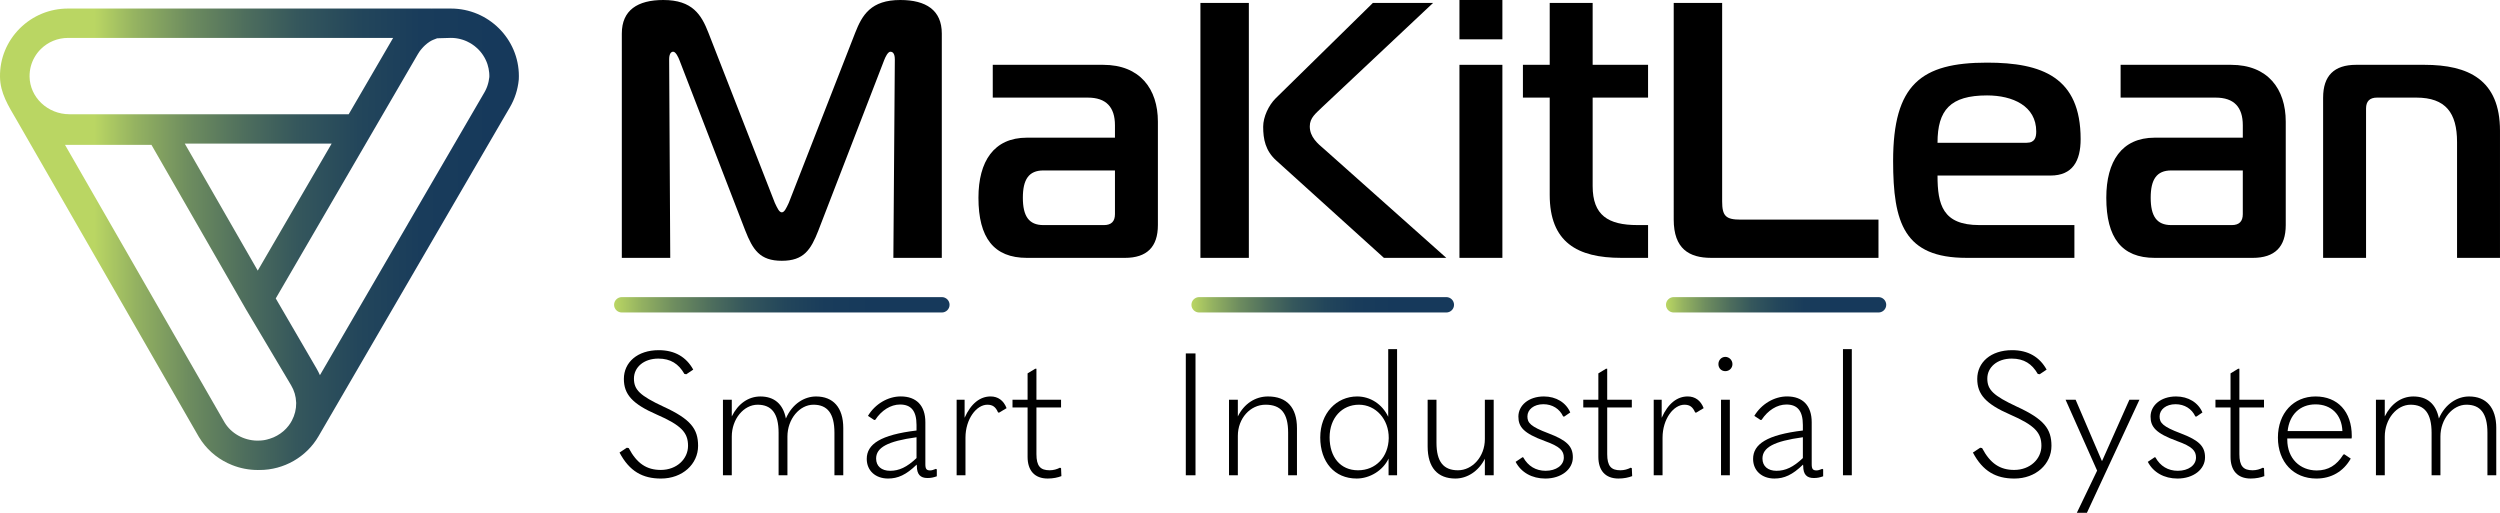 <?xml version="1.0" encoding="UTF-8"?>
<svg id="Calque_2" data-name="Calque 2" xmlns="http://www.w3.org/2000/svg" xmlns:xlink="http://www.w3.org/1999/xlink" viewBox="0 0 2410.43 494.42">
  <defs>
    <style>
      .cls-1 {
        fill: url(#Dégradé_sans_nom_11);
      }

      .cls-2 {
        fill: url(#Dégradé_sans_nom_11-4);
      }

      .cls-3 {
        fill: url(#Dégradé_sans_nom_11-2);
      }

      .cls-4 {
        fill: url(#Dégradé_sans_nom_11-3);
      }
    </style>
    <linearGradient id="Dégradé_sans_nom_11" data-name="Dégradé sans nom 11" x1="90.94" y1="230.27" x2="591.21" y2="231.13" gradientUnits="userSpaceOnUse">
      <stop offset="0" stop-color="#bad663"/>
      <stop offset=".08" stop-color="#94b261"/>
      <stop offset=".18" stop-color="#6e8d5f"/>
      <stop offset=".29" stop-color="#4e6e5d"/>
      <stop offset=".39" stop-color="#35575c"/>
      <stop offset=".51" stop-color="#23465b"/>
      <stop offset=".63" stop-color="#193c5b"/>
      <stop offset=".77" stop-color="#16395b"/>
    </linearGradient>
    <linearGradient id="Dégradé_sans_nom_11-2" data-name="Dégradé sans nom 11" x1="592.07" y1="293.89" x2="915.55" y2="293.89" xlink:href="#Dégradé_sans_nom_11"/>
    <linearGradient id="Dégradé_sans_nom_11-3" data-name="Dégradé sans nom 11" x1="1148.74" y1="293.89" x2="1401.94" y2="293.89" xlink:href="#Dégradé_sans_nom_11"/>
    <linearGradient id="Dégradé_sans_nom_11-4" data-name="Dégradé sans nom 11" x1="1606.27" y1="293.89" x2="1818.65" y2="293.89" xlink:href="#Dégradé_sans_nom_11"/>
  </defs>
  <g id="Calque_1-2" data-name="Calque 1">
    <g>
      <g>
        <g>
          <path d="M597.34,436.34l7.02-4.65,1.84.33c7.87,14.94,17.4,21.08,30.93,21.08,15.38,0,26.26-10.62,26.26-23.23s-6.19-19.75-30.26-30.2c-23.58-10.28-31.61-19.58-31.61-34.34,0-15.93,13.04-27.71,33.61-27.71,15.55,0,26.59,6.64,33.27,18.75l-6.68,4.48-1.84-.33c-5.53-9.63-13.22-14.77-25.09-14.77-14.2,0-23.56,8.46-23.56,19.25s5.68,16.43,28.42,27.05c26.41,12.11,33.43,21.57,33.43,37.83,0,17.58-15.04,31.53-35.77,31.53-17.72,0-30.42-6.97-39.97-25.06Z"/>
          <path d="M813.06,412.78v45.46h-8.52v-40.98c0-18.75-6.86-27.05-20.23-27.05s-25.09,13.77-25.09,30.7v37.34h-8.52v-40.98c0-18.75-6.85-27.05-20.23-27.05s-24.91,13.77-24.91,30.7v37.34h-8.52v-72.84h8.52v16.1c6.02-12.28,16.05-19.25,27.59-19.25,13.37,0,21.89,7.3,24.57,21.24,6.18-14.27,17.89-21.24,29.09-21.24,16.38,0,26.25,10.46,26.25,30.53Z"/>
          <path d="M903.25,452.6v6.63c-3.35,1.16-5.51,1.66-9.03,1.66-6.86,0-10.21-3.49-10.21-11.61l-.16-1.33c-10.2,9.96-18.21,13.44-27.58,13.44-12.21,0-20.57-7.63-20.57-18.92,0-14.27,13.38-23.23,47.99-27.38v-5.31c0-13.77-5.35-19.75-15.89-19.75-9.03,0-17.89,5.64-23.9,14.77l-1.01.16-6.02-3.98c6.86-11.45,19.24-18.75,31.6-18.75,15.06,0,23.74,8.8,23.74,24.89v40.48c0,4.65,1.17,5.97,4.68,5.97,1.51,0,2.85-.49,5.51-1.49l.84.5ZM858.27,453.93c8.54,0,16.21-3.48,25.42-12.27v-20.08c-28.08,3.82-38.96,9.95-38.96,20.57,0,7.3,5.19,11.78,13.54,11.78Z"/>
          <path d="M922.36,458.24v-72.84h7.69v17.42c6.18-13.94,15.04-20.58,25.08-20.58,7.02,0,12.54,3.82,15.38,11.29l-7.19,4.31-1.01-.16c-2.34-5.48-5.35-7.47-10.36-7.47-10.37,0-21.07,13.61-21.07,31.86v36.18h-8.52Z"/>
          <path d="M1023.04,451.44l.33,7.63c-3.51,1.32-7.85,2.32-13.2,2.32-12.7,0-19.4-7.8-19.4-20.91v-47.63h-14.54v-7.46h14.54v-25.39l7.36-4.48h1.17v29.87h23.74v7.46h-23.74v44.97c0,11.61,3.84,15.6,12.7,15.6,3.84,0,7.02-1,10.03-2.49l1.01.5Z"/>
          <path d="M1143.32,340.77h9.35v117.48h-9.35v-117.48Z"/>
          <path d="M1184.97,385.4h8.52v16.1c6.02-12.28,16.88-19.25,29.09-19.25,18.05,0,27.92,10.62,27.92,30.53v45.46h-8.52v-41.15c0-18.59-6.86-26.89-21.74-26.89s-26.75,13.27-26.75,30.03v38h-8.52v-72.84Z"/>
          <path d="M1272.95,421.74c0-23.39,15.72-39.49,35.61-39.49,12.54,0,24.08,7.3,29.92,19.58v-65.21h8.54v121.62h-8.2v-16.1c-5.35,11.45-18.05,19.25-30.77,19.25-21.4,0-35.11-15.93-35.11-39.66ZM1338.98,422.41c.18-18.25-12.54-32.2-28.75-32.2s-28.26,12.61-28.26,31.53,10.37,31.7,27.43,31.7,29.25-12.78,29.58-31.03Z"/>
          <path d="M1440.18,458.24h-8.52v-15.93c-6.19,12.28-17.22,19.08-28.42,19.08-17.06,0-26.75-10.46-26.75-31.03v-44.96h8.52v41.48c0,18.42,6.86,26.55,20.73,26.55s25.92-13.11,25.92-30.03v-38h8.52v72.84Z"/>
          <path d="M1461.31,445.3l6.68-4.48.67.16c4.68,8.46,12.21,12.94,21.58,12.94,10.2,0,17.55-5.31,17.55-12.77,0-6.47-3.51-10.62-18.39-15.93-20.39-7.46-25.42-13.61-25.42-23.56,0-10.62,9.71-19.41,24.59-19.41,11.87,0,21.4,5.98,25.42,15.44l-5.85,3.98-1.01-.16c-3.35-7.3-10.36-11.78-19.06-11.78-9.19,0-15.38,5.14-15.38,11.78,0,6.13,3.01,9.79,20.23,16.26,17.89,6.8,23.58,12.61,23.58,23.22,0,11.45-11.04,20.41-26.59,20.41-12.7,0-23.24-5.81-28.59-16.1Z"/>
          <path d="M1573.36,451.44l.33,7.63c-3.51,1.32-7.85,2.32-13.2,2.32-12.7,0-19.4-7.8-19.4-20.91v-47.63h-14.54v-7.46h14.54v-25.39l7.36-4.48h1.17v29.87h23.74v7.46h-23.74v44.97c0,11.61,3.84,15.6,12.7,15.6,3.84,0,7.02-1,10.03-2.49l1.01.5Z"/>
          <path d="M1594.46,458.24v-72.84h7.69v17.42c6.18-13.94,15.04-20.58,25.08-20.58,7.02,0,12.54,3.82,15.38,11.29l-7.19,4.31-1.01-.16c-2.34-5.48-5.35-7.47-10.36-7.47-10.37,0-21.07,13.61-21.07,31.86v36.18h-8.52Z"/>
          <path d="M1656.85,351.06c0-3.99,3.01-6.97,6.68-6.97s6.85,3.15,6.85,6.97-3.01,6.8-6.85,6.8-6.68-2.82-6.68-6.8ZM1659.35,458.24v-72.84h8.52v72.84h-8.52Z"/>
          <path d="M1757.84,452.6v6.63c-3.35,1.16-5.51,1.66-9.03,1.66-6.86,0-10.21-3.49-10.21-11.61l-.16-1.33c-10.2,9.96-18.21,13.44-27.58,13.44-12.21,0-20.57-7.63-20.57-18.92,0-14.27,13.38-23.23,47.99-27.38v-5.31c0-13.77-5.35-19.75-15.89-19.75-9.03,0-17.89,5.64-23.9,14.77l-1.01.16-6.02-3.98c6.86-11.45,19.24-18.75,31.6-18.75,15.06,0,23.74,8.8,23.74,24.89v40.48c0,4.65,1.17,5.97,4.68,5.97,1.51,0,2.85-.49,5.51-1.49l.84.5ZM1712.86,453.93c8.54,0,16.21-3.48,25.42-12.27v-20.08c-28.08,3.82-38.96,9.95-38.96,20.57,0,7.3,5.19,11.78,13.54,11.78Z"/>
          <path d="M1776.94,458.24v-121.62h8.52v121.62h-8.52Z"/>
          <path d="M1902.22,436.34l7.02-4.65,1.84.33c7.87,14.94,17.4,21.08,30.93,21.08,15.38,0,26.26-10.62,26.26-23.23s-6.19-19.75-30.26-30.2c-23.58-10.28-31.61-19.58-31.61-34.34,0-15.93,13.04-27.71,33.61-27.71,15.55,0,26.59,6.64,33.27,18.75l-6.68,4.48-1.84-.33c-5.53-9.63-13.22-14.77-25.09-14.77-14.2,0-23.56,8.46-23.56,19.25s5.68,16.43,28.42,27.05c26.41,12.11,33.43,21.57,33.43,37.83,0,17.58-15.04,31.53-35.77,31.53-17.72,0-30.42-6.97-39.97-25.06Z"/>
          <path d="M2002.43,494.42l19.56-40.65-30.42-68.36h9.69l25.25,58.91h.34l26.25-58.91h9.69l-50.65,109.02h-9.71Z"/>
          <path d="M2070.84,445.3l6.68-4.48.67.16c4.68,8.46,12.21,12.94,21.58,12.94,10.2,0,17.55-5.31,17.55-12.77,0-6.47-3.51-10.62-18.39-15.93-20.39-7.46-25.42-13.61-25.42-23.56,0-10.62,9.71-19.41,24.59-19.41,11.87,0,21.4,5.98,25.42,15.44l-5.85,3.98-1.01-.16c-3.35-7.3-10.36-11.78-19.06-11.78-9.19,0-15.38,5.14-15.38,11.78,0,6.13,3.01,9.79,20.23,16.26,17.89,6.8,23.58,12.61,23.58,23.22,0,11.45-11.04,20.41-26.59,20.41-12.7,0-23.24-5.81-28.59-16.1Z"/>
          <path d="M2182.89,451.44l.33,7.63c-3.51,1.32-7.85,2.32-13.2,2.32-12.7,0-19.4-7.8-19.4-20.91v-47.63h-14.54v-7.46h14.54v-25.39l7.36-4.48h1.17v29.87h23.74v7.46h-23.74v44.97c0,11.61,3.84,15.6,12.7,15.6,3.84,0,7.02-1,10.03-2.49l1.01.5Z"/>
          <path d="M2205.33,422.74v1.16c0,18.25,12.37,29.7,28.42,29.7,11.03,0,19.22-4.98,25.58-15.26l1.01-.34,6.18,4.15c-7.02,12.45-18.73,19.25-33.11,19.25-22.07,0-37.11-15.93-37.11-39.49s15.04-39.66,36.28-39.66,34.94,14.44,34.94,38.17c0,.83,0,1.32-.18,2.32h-62.02ZM2205.67,415.6h52.82c-.67-15.93-10.86-25.72-25.91-25.72s-25.25,9.96-26.91,25.72Z"/>
          <path d="M2406.83,412.78v45.46h-8.52v-40.98c0-18.75-6.86-27.05-20.23-27.05s-25.09,13.77-25.09,30.7v37.34h-8.52v-40.98c0-18.75-6.86-27.05-20.23-27.05s-24.91,13.77-24.91,30.7v37.34h-8.52v-72.84h8.52v16.1c6.02-12.28,16.05-19.25,27.58-19.25,13.38,0,21.9,7.3,24.59,21.24,6.18-14.27,17.89-21.24,29.09-21.24,16.38,0,26.25,10.46,26.25,30.53Z"/>
        </g>
        <g>
          <path d="M789.19,221.94c-7.43,18.96-14.15,29.5-35.38,29.5s-27.95-10.54-35.39-29.5l-63.34-164c-1.06-2.81-3.54-8.07-6.01-8.07-3.89,0-3.89,6.32-3.89,7.37l1.06,191.39h-46.7V32.3c0-22.47,15.22-32.3,39.98-32.3,28.3,0,36.79,14.39,43.52,31.6l64.03,163.99c2.48,5.27,4.25,9.14,6.73,9.14s4.24-3.86,6.72-9.14l64.04-163.99c6.72-17.21,15.22-31.6,43.52-31.6,24.77,0,39.98,9.83,39.98,32.3v216.32h-46.7l1.41-191.39c0-6.67-2.84-7.37-4.25-7.37-2.48,0-4.95,5.27-6.01,8.07l-63.34,164Z"/>
          <path d="M1063.69,62.5c35.38,0,52.72,23.18,52.72,54.79v99.73c0,21.07-10.61,31.61-31.84,31.61h-94.47c-31.85,0-46.71-19.32-46.71-57.95,0-35.11,14.86-57.94,46.71-57.94h84.91v-11.94c0-17.56-8.49-26.69-26.18-26.69h-91.64v-31.61h106.5ZM1006.02,164.34c-14.15,0-19.81,8.78-19.81,26.34s5.67,26.34,19.81,26.34h58.38c7.07,0,10.61-3.51,10.61-10.53v-42.14h-68.99Z"/>
          <path d="M1157.41,2.81h46.7v245.81h-46.7V2.81ZM1334.32,248.62l-103.67-93.76c-10.61-9.49-12.73-20.72-12.73-32.66,0-9.48,5.31-20.72,12.03-27.39L1323.71,2.81h58.03l-107.21,100.78c-5.66,5.62-11.67,9.84-11.67,18.26,0,10.19,7.43,16.51,14.5,22.47l117.11,104.3h-60.14Z"/>
          <path d="M1407.16,37.92V0h41.4v37.92h-41.4ZM1407.16,62.5h41.4v186.12h-41.4V62.5Z"/>
          <path d="M1563.18,248.62c-42.46,0-68.99-15.1-68.99-60.75v-93.76h-25.83v-31.61h25.83V2.81h41.4v59.69h53.42v31.61h-53.42v85.33c0,28.09,14.86,37.57,43.17,37.57h10.26v31.61h-25.83Z"/>
          <path d="M1649.84,248.62c-21.23,0-36.09-8.78-36.09-36.87V2.81h46.7v191.38c0,14.05,3.54,17.56,17.69,17.56h133.04v36.87h-161.34Z"/>
          <path d="M1896.06,248.62c-60.15,0-70.77-33.72-70.77-93.41,0-73.75,26.9-94.82,90.58-94.82,53.08,0,90.22,14.05,90.22,73.75,0,21.07-7.78,35.11-29.01,35.11h-108.98c0,28.09,4.96,47.76,40.34,47.76h91.64v31.61h-104.02ZM1954.08,137.65c8.14,0,9.2-5.62,9.2-10.89,0-24.58-22.64-34.76-47.42-34.76-35.38,0-47.76,14.04-47.76,45.65h85.98Z"/>
          <path d="M2151.13,62.5c35.38,0,52.72,23.18,52.72,54.79v99.73c0,21.07-10.61,31.61-31.84,31.61h-94.47c-31.85,0-46.71-19.32-46.71-57.95,0-35.11,14.86-57.94,46.71-57.94h84.91v-11.94c0-17.56-8.49-26.69-26.18-26.69h-91.64v-31.61h106.5ZM2093.45,164.34c-14.15,0-19.81,8.78-19.81,26.34s5.67,26.34,19.81,26.34h58.38c7.07,0,10.61-3.51,10.61-10.53v-42.14h-68.99Z"/>
          <path d="M2239.89,94.11c0-21.07,10.61-31.61,31.84-31.61h65.81c42.46,0,72.88,14.4,72.88,63.56v122.56h-41.4v-111.67c0-28.09-10.96-42.84-39.27-42.84h-37.86c-7.07,0-10.61,3.51-10.61,10.53v143.98h-41.4V94.11Z"/>
        </g>
        <path class="cls-1" d="M434.7,8.24h-18.06l-.07.04c-.2-.04-.43-.04-.63-.04H65.56c-17.51,0-33.96,6.76-46.4,19.08C6.56,39.89-.25,56.5,0,74.13c.19,15.56,8.08,27.95,15.71,41.02l176.03,306.1c.87,1.47,1.8,2.88,2.8,4.28,0,.02.02.02.02.02,7.31,10.34,17.55,18.24,29.26,22.87,7.72,3.09,16.1,4.74,24.73,4.74h.7s.04,0,.06-.04c.07.02.11.02.17.02.19,0,.35-.02.52-.02h.55c-.3.04-.55.04-.83.04h.54c23.41,0,45.2-12.45,56.86-32.55L484.43,115.76v-.02l.69-1.16,6.55-11.2c4.7-8.14,7.55-16.95,8.48-26.27l.06-.72.02-.53c.04-.84.06-1.67.06-2.52,0-35.89-29.43-65.1-65.57-65.1ZM28.51,73.77c-.09-6.69,1.63-13.13,4.92-18.79,1.59-2.76,3.55-5.33,5.89-7.64,7.01-6.94,16.34-10.78,26.24-10.78h313.5c-.35.57-.69,1.14-1,1.69l-9.73,16.73-32.11,55.16H66.89c-20.93,0-38.14-16.31-38.39-36.37ZM319.78,138.44l-71.27,122.48-70.37-122.48h141.64ZM285.56,388.79c.06,5.75-1.37,11.52-4.11,16.66-.8,1.51-1.68,2.96-2.72,4.34l-.54.73c-2.96,3.86-6.7,7.05-11.07,9.48-2.17,1.23-4.42,2.22-6.76,2.92-.17.05-.33.11-.52.17-.31.13-.63.2-.93.26-.61.2-1.18.37-1.78.51l-.31.06c-.28.09-.57.15-.85.2l-.91.17c-.46.09-.91.15-1.24.2h-.02c-.63.07-1.22.15-1.83.2-.33.02-.65.05-.96.07h-.2c-.52.04-1.02.05-1.54.05h-.15l-.74.04h-.33c-13.12-.15-25.28-7-31.67-17.78L62.67,139.67h83.36l91.08,158.5,43.55,73.27c3.02,5.05,4.66,10.64,4.87,16.51l.04.83ZM471.71,74.78v.04c-.13,1.16-.31,2.31-.55,3.45-.11.64-.28,1.27-.44,1.89-.15.62-.35,1.25-.55,1.87-.37,1.25-.85,2.46-1.39,3.66-.17.39-.37.79-.57,1.17-.11.26-.22.51-.33.73-.3.55-.57,1.08-.89,1.6l-73.81,126.84v.04l-84.71,145.65c-.94-2.13-2-4.21-3.16-6.21l-9.66-16.62-29.78-51.16,86.84-149.28,50.1-86.13c.54-.9,1.13-1.84,1.81-2.85.41-.51.78-.97,1.17-1.51.31-.42.69-.79,1.04-1.21l.22-.26c.26-.35.57-.62.85-.94l.31-.35s.04-.02.06-.06l1.68-1.64c.11-.09.2-.15.3-.22.26-.24.52-.42.74-.63.26-.24.48-.4.7-.61.15-.11.31-.24.46-.37.15-.07.26-.18.41-.28l1.5-1.08c2.2-1.49,4.65-2.34,7.11-3.29.06-.04.57-.1.59-.12l12.95-.37c.63,0,1.28.02,1.91.05.44.02.91.05,1.35.09.13,0,.26.02.39.04.28.02.54.06.81.09.22.02.44.05.67.07.3.04.59.09.89.15.52.07,1.02.17,1.52.28.46.09.93.2,1.37.31.81.2,1.63.42,2.41.68.48.15.94.31,1.41.48.61.22,1.2.46,1.78.7.41.17.8.35,1.18.53.94.44,1.87.92,2.76,1.43.39.22.78.44,1.17.7.26.15.54.31.8.51,1.65,1.07,3.2,2.26,4.63,3.6.15.11.3.24.43.39.15.13.3.28.43.4.22.18.43.4.63.62.32.31.61.63.91.96.41.42.8.86,1.17,1.32.48.57.93,1.16,1.37,1.76.41.55.81,1.12,1.18,1.71.06.05.09.11.11.17.81,1.25,1.56,2.55,2.2,3.91.26.5.48,1.01.7,1.54.24.55.46,1.1.67,1.65.2.53.39,1.08.55,1.62.78,2.44,1.3,5,1.54,7.62.06.5.09.99.11,1.51.04.62.06,1.27.06,1.89,0,.48-.04.94-.06,1.43Z"/>
      </g>
      <path class="cls-3" d="M908.08,301.3h-308.53c-4.13,0-7.47-3.32-7.47-7.42s3.34-7.42,7.47-7.42h308.53c4.13,0,7.47,3.32,7.47,7.42s-3.34,7.42-7.47,7.42Z"/>
      <path class="cls-4" d="M1394.47,301.3h-238.26c-4.13,0-7.47-3.32-7.47-7.42s3.34-7.42,7.47-7.42h238.26c4.13,0,7.47,3.32,7.47,7.42s-3.34,7.42-7.47,7.42Z"/>
      <path class="cls-2" d="M1811.18,301.3h-197.43c-4.13,0-7.47-3.32-7.47-7.42s3.34-7.42,7.47-7.42h197.43c4.13,0,7.47,3.32,7.47,7.42s-3.34,7.42-7.47,7.42Z"/>
    </g>
  </g>
</svg>